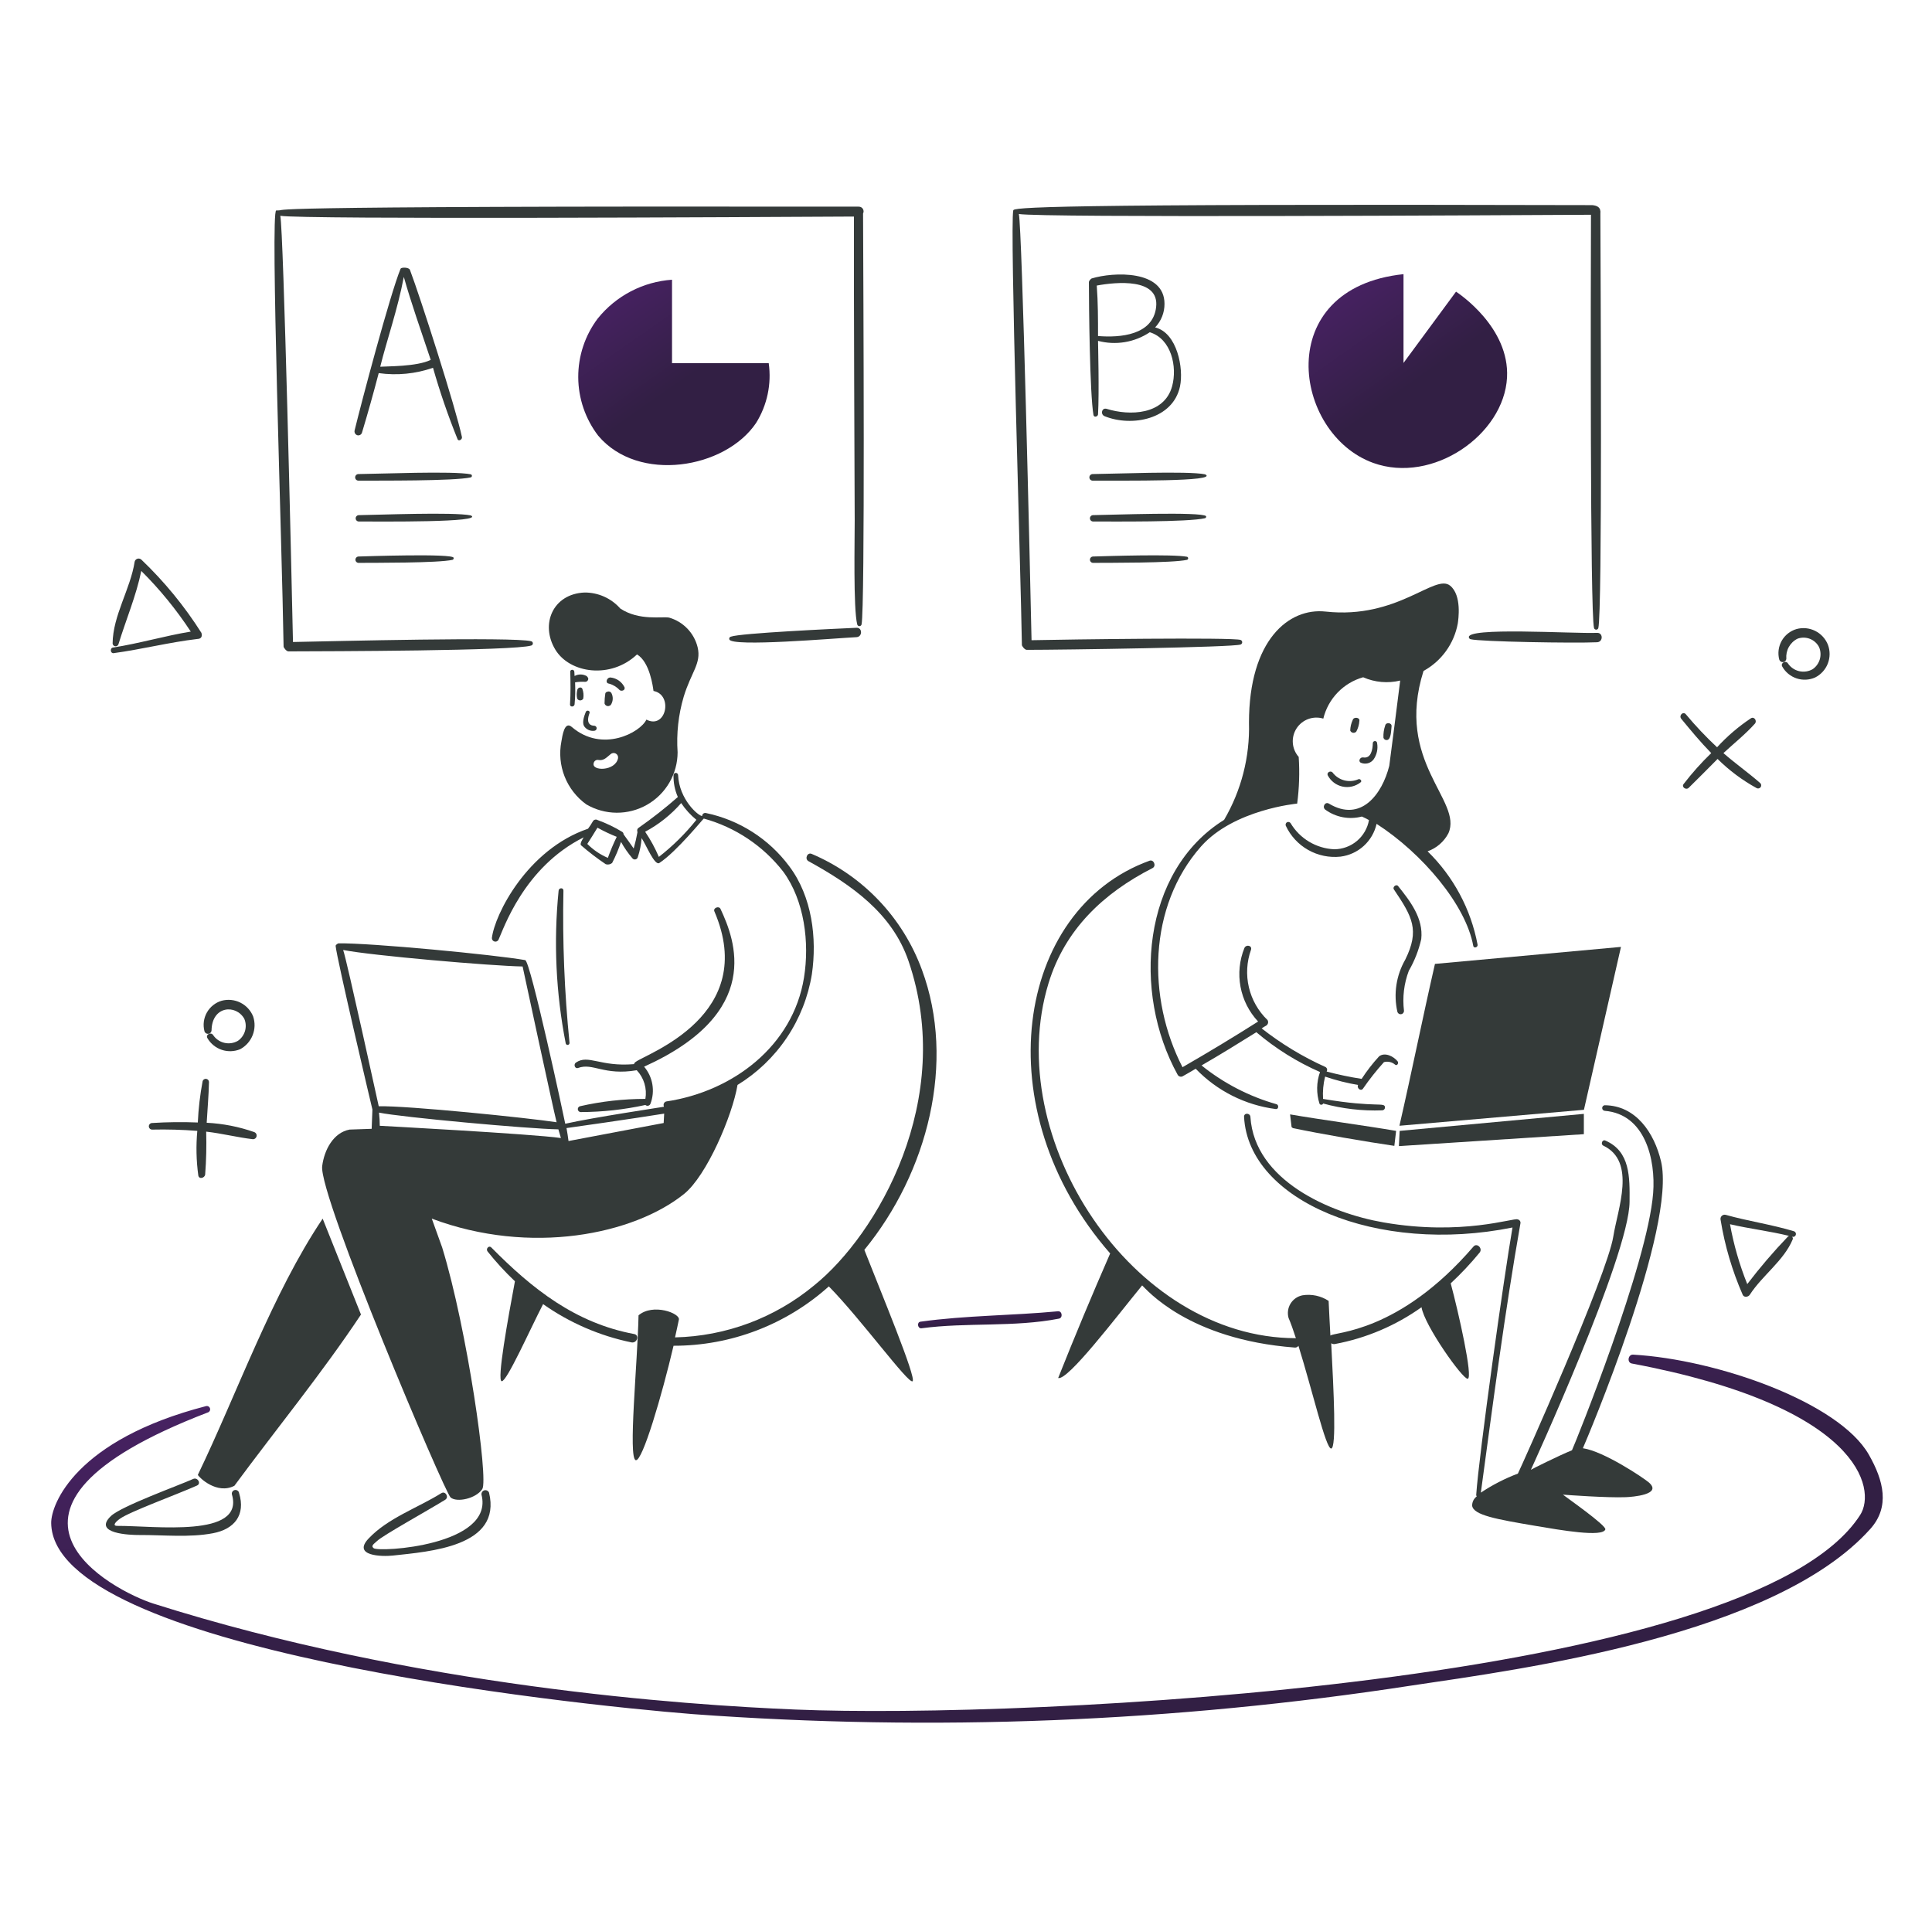 <svg width="479" height="478" viewBox="0 0 479 478" fill="none" xmlns="http://www.w3.org/2000/svg">
<path d="M213.98 52.937C214.07 52.762 214.114 52.567 214.108 52.37C214.101 52.173 214.046 51.981 213.945 51.812C213.845 51.642 213.703 51.501 213.533 51.401C213.363 51.301 213.171 51.246 212.974 51.24C50.949 51.03 73.319 52.182 68.484 52.182C66.969 52.182 69.918 134.843 70.31 160.313C70.31 160.566 71.001 161.508 71.505 161.508C81.758 161.477 127.362 161.384 131.702 160.062C131.82 160.031 131.925 159.962 132 159.865C132.074 159.769 132.115 159.65 132.115 159.528C132.115 159.406 132.074 159.287 132 159.19C131.925 159.094 131.82 159.025 131.702 158.994C127.426 157.861 82.449 158.994 72.638 159.182C72.26 141.441 70.31 57.215 69.493 53.504C74.839 54.448 187.877 53.819 211.717 53.693C211.652 70.552 211.872 120.746 211.906 129.052C211.923 133.454 211.528 150.942 212.534 154.84C212.565 154.958 212.634 155.063 212.731 155.137C212.828 155.212 212.946 155.252 213.069 155.252C213.191 155.252 213.309 155.212 213.406 155.137C213.503 155.063 213.572 154.958 213.603 154.84C214.485 150.808 214.042 69.985 213.98 52.937Z" fill="#343A39"/>
<path d="M212.343 155.658C206.995 155.897 183.534 156.977 181.207 157.859C181.132 157.872 181.061 157.901 180.999 157.945C180.938 157.989 180.887 158.047 180.851 158.113C180.814 158.18 180.793 158.253 180.79 158.329C180.786 158.405 180.799 158.48 180.829 158.55C181.467 160.462 206.846 158.261 212.343 157.983C213.852 157.909 213.852 155.586 212.343 155.658Z" fill="#343A39"/>
<path d="M394.451 53.25C394.389 70.233 394.212 151.818 395.206 155.719C395.239 155.836 395.308 155.938 395.405 156.012C395.501 156.085 395.619 156.125 395.74 156.125C395.861 156.125 395.979 156.085 396.076 156.012C396.172 155.938 396.242 155.836 396.274 155.719C397.283 151.756 396.841 70.045 396.779 52.997C396.967 51.362 395.961 50.984 394.766 50.86C256.438 50.494 251.22 51.481 251.22 52.179C250.341 56.142 253.075 141.804 253.36 159.932C253.36 160.186 254.05 161.127 254.555 161.127C263.55 161.127 305.822 160.506 307.581 159.808C307.698 159.766 307.799 159.689 307.87 159.588C307.941 159.486 307.979 159.366 307.979 159.242C307.979 159.118 307.941 158.997 307.87 158.896C307.799 158.794 307.698 158.717 307.581 158.675C305.885 157.982 264.306 158.549 255.75 158.737C255.372 140.999 253.422 56.773 252.604 53.061C257.951 54.01 370.737 53.374 394.451 53.25Z" fill="#343A39"/>
<path d="M395.966 156.916C389.921 157.155 363.11 155.387 364.2 158.111C364.227 158.201 364.276 158.282 364.342 158.348C364.407 158.414 364.489 158.462 364.578 158.489C366.903 159.117 390.552 159.514 395.966 159.244C397.486 159.172 397.486 156.859 395.966 156.916Z" fill="#343A39"/>
<path d="M63.07 280.71C59.261 279.371 55.278 278.588 51.245 278.384C51.434 274.986 51.749 271.592 51.811 268.256C51.802 268.066 51.726 267.886 51.597 267.746C51.468 267.607 51.293 267.519 51.105 267.496C50.916 267.473 50.726 267.518 50.567 267.623C50.408 267.727 50.292 267.885 50.239 268.067C49.596 271.452 49.197 274.878 49.044 278.32C45.269 278.166 41.49 278.208 37.72 278.447C37.503 278.447 37.295 278.533 37.142 278.686C36.989 278.839 36.902 279.047 36.902 279.264C36.902 279.481 36.989 279.689 37.142 279.842C37.295 279.995 37.503 280.081 37.72 280.081C41.455 279.997 45.192 280.102 48.917 280.397C48.579 284.085 48.663 287.799 49.168 291.467C49.349 292.476 50.757 292.098 50.867 291.216C51.138 287.68 51.222 284.131 51.118 280.586C55.019 281.025 58.857 282.02 62.755 282.471C62.964 282.464 63.164 282.385 63.322 282.248C63.48 282.111 63.587 281.924 63.623 281.718C63.66 281.512 63.626 281.3 63.525 281.116C63.424 280.933 63.264 280.79 63.07 280.71Z" fill="#343A39"/>
<path d="M436.406 194.154C433.454 191.578 430.242 189.31 427.286 186.731C429.865 184.341 432.737 182.059 435.087 179.434C435.708 178.739 434.898 177.549 434.078 178.115C431.009 180.156 428.2 182.564 425.713 185.285C422.967 182.723 420.383 179.992 417.977 177.109C417.288 176.287 416.163 177.412 416.844 178.239C419.148 181.038 421.562 183.963 424.267 186.731C421.795 189.116 419.503 191.681 417.41 194.405C416.839 195.158 418.032 195.971 418.668 195.349C421.091 192.99 423.448 190.569 425.838 188.179C428.715 191.028 431.975 193.462 435.524 195.411C435.691 195.499 435.883 195.522 436.066 195.478C436.249 195.433 436.409 195.324 436.517 195.17C436.625 195.016 436.673 194.828 436.653 194.641C436.632 194.454 436.545 194.281 436.406 194.154Z" fill="#343A39"/>
<path d="M62.764 252.029C62.164 250.539 61.04 249.32 59.604 248.601C58.167 247.883 56.517 247.715 54.965 248.128C53.412 248.585 52.098 249.628 51.299 251.037C50.501 252.445 50.282 254.109 50.687 255.676C50.742 255.883 50.87 256.063 51.046 256.184C51.222 256.305 51.436 256.36 51.649 256.337C51.862 256.314 52.059 256.216 52.206 256.06C52.353 255.904 52.439 255.701 52.449 255.487C52.544 249.376 58.495 248.948 60.563 252.595C60.97 253.549 61.036 254.614 60.75 255.611C60.463 256.608 59.842 257.476 58.99 258.068C57.971 258.657 56.767 258.834 55.621 258.565C54.476 258.296 53.477 257.6 52.826 256.62C52.265 255.8 50.888 256.551 51.443 257.437C52.242 258.791 53.503 259.81 54.994 260.307C56.485 260.804 58.105 260.746 59.557 260.143C60.961 259.385 62.053 258.155 62.64 256.671C63.227 255.186 63.271 253.542 62.764 252.029Z" fill="#343A39"/>
<path d="M49.936 156.916C45.742 150.297 40.757 144.213 35.091 138.8C34.968 138.671 34.812 138.577 34.64 138.528C34.468 138.48 34.286 138.478 34.113 138.522C33.94 138.567 33.782 138.657 33.655 138.783C33.528 138.909 33.438 139.067 33.392 139.24C32.331 146.099 27.983 152.576 27.919 159.555C27.932 159.726 28.003 159.888 28.121 160.012C28.239 160.137 28.396 160.217 28.566 160.239C28.736 160.261 28.909 160.224 29.055 160.134C29.201 160.044 29.311 159.906 29.367 159.744C31.191 153.769 33.77 147.729 35.029 141.565C39.627 146.138 43.738 151.176 47.295 156.598C40.815 157.669 34.515 159.548 27.983 160.563C27.226 160.681 27.352 162.057 28.172 161.947C35.139 161.003 42.01 159.242 48.992 158.424C50.375 158.362 50 157.105 49.936 156.916Z" fill="#343A39"/>
<path d="M444.834 305.304C439.237 303.607 433.448 302.789 427.851 301.217C427.677 301.172 427.494 301.173 427.321 301.22C427.147 301.267 426.989 301.358 426.862 301.485C426.734 301.612 426.643 301.77 426.595 301.944C426.548 302.117 426.546 302.3 426.591 302.474C427.628 308.865 429.467 315.099 432.064 321.03C432.389 321.78 433.458 321.601 433.826 321.03C436.918 316.233 442.255 312.6 444.457 307.318C444.509 307.199 444.519 307.065 444.485 306.939C444.45 306.812 444.374 306.702 444.268 306.625C444.443 306.701 444.641 306.703 444.818 306.632C444.995 306.561 445.137 306.423 445.212 306.248C445.287 306.073 445.289 305.875 445.219 305.698C445.148 305.52 445.009 305.379 444.834 305.304ZM443.262 306.625C439.689 310.355 436.329 314.282 433.197 318.389C431.269 313.599 429.835 308.624 428.919 303.542C433.764 304.675 438.732 305.242 443.577 306.437C443.45 306.499 443.324 306.499 443.262 306.635V306.625Z" fill="#343A39"/>
<path d="M453.202 159.874C452.61 158.378 451.488 157.152 450.048 156.432C448.609 155.712 446.955 155.549 445.403 155.974C443.85 156.431 442.535 157.475 441.737 158.883C440.939 160.292 440.719 161.956 441.125 163.524C441.183 163.728 441.311 163.905 441.487 164.023C441.662 164.142 441.874 164.195 442.085 164.172C442.296 164.149 442.492 164.053 442.639 163.9C442.785 163.747 442.873 163.547 442.886 163.335C442.794 162.324 443.008 161.309 443.502 160.422C443.996 159.535 444.746 158.817 445.654 158.364C446.645 158.001 447.735 158.012 448.719 158.395C449.702 158.777 450.514 159.504 451 160.441C451.408 161.395 451.474 162.46 451.187 163.457C450.901 164.454 450.279 165.321 449.428 165.914C448.409 166.502 447.204 166.68 446.059 166.411C444.914 166.142 443.914 165.446 443.264 164.465C442.702 163.646 441.366 164.41 441.88 165.285C442.658 166.663 443.92 167.703 445.422 168.203C446.924 168.703 448.558 168.626 450.006 167.988C451.447 167.269 452.571 166.043 453.161 164.544C453.751 163.046 453.765 161.382 453.202 159.874Z" fill="#343A39"/>
<path d="M166.615 69.356V90.05H190.589C191.321 95.215 190.207 100.472 187.443 104.895C179.795 116.226 158.285 119.851 148.319 108.04C145.127 103.874 143.386 98.778 143.364 93.53C143.341 88.282 145.037 83.171 148.193 78.978C150.434 76.19 153.227 73.896 156.397 72.24C159.568 70.584 163.046 69.602 166.615 69.356Z" fill="url(#paint0_linear_1577_3422)"/>
<path d="M347.972 67.975V89.991L360.992 72.317C361.748 72.819 374.281 81.186 373.638 93.588C372.899 107.806 355.204 120.077 340.486 114.788C320.53 107.606 315.162 71.43 347.972 67.975Z" fill="url(#paint1_linear_1577_3422)"/>
<path d="M114.525 108.354C113.065 101.358 104.198 73.651 101.631 66.899C101.392 66.266 99.48 66.204 99.303 66.66C96.686 73.037 89.543 100.01 87.917 106.729C87.859 106.979 87.898 107.242 88.026 107.464C88.155 107.686 88.364 107.851 88.611 107.924C88.843 107.98 89.089 107.946 89.298 107.83C89.507 107.713 89.665 107.522 89.741 107.295C91.215 102.393 92.599 97.465 93.892 92.513C98.421 93.15 103.037 92.697 107.355 91.191C109.071 97.209 111.108 103.13 113.457 108.93C113.705 109.487 114.657 108.98 114.525 108.354ZM94.27 90.928C95.943 84.198 98.572 76.784 100.121 68.661C101.935 75.128 104.267 81.669 106.789 89.229C103.393 90.928 95.843 90.802 94.27 90.928Z" fill="#343A39"/>
<path d="M286.388 81.183C287.893 79.608 288.727 77.51 288.714 75.332C288.714 66.84 276.008 67.407 270.662 69.042C270.597 69.042 269.969 69.543 269.969 69.986C269.969 75.645 270.193 97.731 271.102 102.884C271.223 103.577 272.17 103.324 272.234 102.757C272.548 97.349 272.234 85.145 272.234 84.514C274.402 85.089 276.668 85.196 278.88 84.827C281.093 84.459 283.201 83.624 285.066 82.378C290.413 84.013 291.926 90.932 290.602 95.776C288.656 102.884 280.086 103.156 274.374 101.373C273.179 101.001 272.744 102.743 273.869 103.197C280.638 105.936 290.812 103.957 292.552 95.838C293.52 91.374 291.859 82.502 286.388 81.183ZM272.234 83.319C272.234 79.168 272.234 74.954 271.919 70.803C276.699 69.921 287.475 68.855 286.639 76.149C285.838 83.133 277.708 83.762 272.234 83.319Z" fill="#343A39"/>
<path d="M116.737 117.605C112.461 116.725 93.717 117.511 88.872 117.543C88.655 117.543 88.447 117.629 88.294 117.782C88.141 117.935 88.055 118.143 88.055 118.36C88.055 118.577 88.141 118.785 88.294 118.938C88.447 119.091 88.655 119.177 88.872 119.177C93.717 119.146 112.65 119.304 116.737 118.36C116.815 118.332 116.882 118.281 116.929 118.213C116.977 118.145 117.002 118.065 117.002 117.982C117.002 117.9 116.977 117.819 116.929 117.752C116.882 117.684 116.815 117.633 116.737 117.605Z" fill="#343A39"/>
<path d="M116.728 127.794C112.452 126.914 93.707 127.67 88.863 127.732C88.673 127.758 88.498 127.851 88.372 127.996C88.245 128.141 88.176 128.326 88.176 128.518C88.176 128.71 88.245 128.896 88.372 129.04C88.498 129.185 88.673 129.279 88.863 129.304C94.128 129.3 120.318 129.589 116.728 127.794Z" fill="#343A39"/>
<path d="M88.804 137.988C88.614 138.014 88.439 138.108 88.313 138.252C88.187 138.397 88.117 138.583 88.117 138.775C88.117 138.967 88.187 139.152 88.313 139.297C88.439 139.441 88.614 139.535 88.804 139.561C92.894 139.53 108.617 139.623 112.202 138.806C112.252 138.789 112.298 138.764 112.338 138.73C112.377 138.695 112.41 138.654 112.433 138.607C112.457 138.561 112.471 138.51 112.475 138.458C112.479 138.406 112.472 138.353 112.456 138.304C112.456 137.173 89.978 137.952 88.804 137.988Z" fill="#343A39"/>
<path d="M298.775 117.605C294.497 116.725 275.752 117.511 270.907 117.543C270.69 117.543 270.483 117.629 270.329 117.782C270.176 117.935 270.09 118.143 270.09 118.36C270.09 118.577 270.176 118.785 270.329 118.938C270.483 119.091 270.69 119.177 270.907 119.177C278.032 119.132 302.513 119.474 298.775 117.605Z" fill="#343A39"/>
<path d="M270.91 127.728C270.719 127.754 270.545 127.848 270.419 127.992C270.292 128.137 270.223 128.323 270.223 128.515C270.223 128.707 270.292 128.892 270.419 129.037C270.545 129.181 270.719 129.275 270.91 129.301C275.754 129.301 294.571 129.49 298.777 128.484C298.877 128.449 298.959 128.377 299.006 128.283C299.053 128.188 299.061 128.079 299.028 127.979C297.871 126.825 275.57 127.669 270.91 127.728Z" fill="#343A39"/>
<path d="M294.31 138.05C290.725 137.36 274.999 137.862 270.91 137.988C270.719 138.014 270.545 138.108 270.419 138.252C270.292 138.397 270.223 138.582 270.223 138.774C270.223 138.966 270.292 139.152 270.419 139.297C270.545 139.441 270.719 139.535 270.91 139.561C274.999 139.53 290.725 139.623 294.31 138.806C294.389 138.779 294.457 138.728 294.506 138.66C294.554 138.592 294.58 138.511 294.58 138.428C294.58 138.345 294.554 138.264 294.506 138.196C294.457 138.128 294.389 138.077 294.31 138.05Z" fill="#343A39"/>
<path d="M57.534 370.662C60.517 381.341 38.474 378.31 29.093 378.337C27.709 378.337 28.727 377.285 29.722 376.575C32.207 374.797 43.622 370.66 48.842 368.335C49.972 367.83 48.973 366.212 47.898 366.7C44.461 368.258 30.099 373.435 27.518 375.885C22.867 380.294 32.298 380.614 34.562 380.602C40.474 380.569 46.951 381.279 52.804 380.16C58.148 379.142 60.918 375.631 59.284 370.223C59.267 370.096 59.224 369.973 59.157 369.864C59.09 369.755 59 369.661 58.894 369.589C58.788 369.517 58.668 369.468 58.542 369.445C58.416 369.423 58.286 369.427 58.162 369.459C58.037 369.49 57.921 369.547 57.82 369.627C57.719 369.706 57.637 369.806 57.578 369.92C57.518 370.033 57.484 370.158 57.476 370.286C57.469 370.414 57.489 370.543 57.534 370.662Z" fill="#343A39"/>
<path d="M141.202 258.57C139.939 246.035 139.434 233.434 139.691 220.837C139.706 220.02 138.561 220.084 138.496 220.837C137.228 233.479 137.822 246.238 140.258 258.707C140.283 258.825 140.352 258.93 140.452 258.999C140.551 259.068 140.673 259.097 140.793 259.08C140.913 259.062 141.022 259 141.098 258.906C141.174 258.811 141.211 258.691 141.202 258.57Z" fill="#343A39"/>
<path d="M145.225 176.545C144.848 177.486 144.281 179.059 144.785 180.003C145.049 180.42 145.426 180.753 145.871 180.964C146.316 181.176 146.813 181.257 147.302 181.198C147.385 181.198 147.466 181.182 147.543 181.15C147.619 181.119 147.688 181.072 147.747 181.014C147.805 180.955 147.851 180.886 147.883 180.81C147.914 180.734 147.931 180.652 147.931 180.569C147.931 180.487 147.914 180.405 147.883 180.329C147.851 180.253 147.805 180.183 147.747 180.125C147.688 180.067 147.619 180.02 147.543 179.989C147.466 179.957 147.385 179.941 147.302 179.941C146.671 179.941 145.098 179.625 146.169 176.796C146.358 176.167 145.414 175.978 145.225 176.545Z" fill="#343A39"/>
<path d="M340.358 184.278C340.325 185.726 339.983 188.157 337.968 187.8C337.215 187.667 336.639 188.756 337.404 189.122C337.944 189.358 338.548 189.405 339.118 189.256C339.689 189.108 340.193 188.772 340.549 188.302C341.362 187.129 341.678 185.683 341.429 184.278C341.429 184.136 341.372 183.999 341.272 183.899C341.172 183.799 341.035 183.742 340.893 183.742C340.751 183.742 340.615 183.799 340.515 183.899C340.414 183.999 340.358 184.136 340.358 184.278Z" fill="#343A39"/>
<path d="M336.779 193.212C335.676 193.698 334.44 193.794 333.275 193.486C332.109 193.178 331.083 192.483 330.364 191.515C329.865 191.006 328.909 191.515 329.169 192.206C329.534 192.919 330.052 193.541 330.687 194.029C331.321 194.517 332.057 194.858 332.839 195.026C333.622 195.195 334.432 195.187 335.212 195.004C335.991 194.821 336.72 194.467 337.345 193.967C337.773 193.645 337.209 193.016 336.779 193.212Z" fill="#343A39"/>
<path d="M392.703 275.172L401.888 234.781L355.768 238.997C352.685 252.458 350.044 265.667 346.961 279.128L392.703 275.172Z" fill="#343A39"/>
<path d="M346.828 284.171C362.363 283.165 377.148 282.221 392.685 281.215V276.182L347.017 280.398L346.828 284.171Z" fill="#343A39"/>
<path d="M346.138 280.4C338.401 279.078 327.517 277.632 319.848 276.311C319.972 277.381 320.087 278.387 320.223 279.456L320.538 279.707C327.395 281.155 338.781 283.105 345.7 284.112L346.138 280.4Z" fill="#343A39"/>
<path d="M343.436 179.877C343.099 180.846 342.95 181.87 342.997 182.895C343.024 183 343.072 183.097 343.138 183.183C343.203 183.268 343.286 183.339 343.38 183.392C343.473 183.445 343.577 183.478 343.684 183.49C343.791 183.502 343.9 183.493 344.003 183.462C344.921 183.177 344.894 181 345.009 180.116C345.14 179.184 343.62 178.995 343.436 179.877Z" fill="#343A39"/>
<path d="M335.39 178.495C335 179.322 334.786 180.222 334.762 181.136C334.818 181.28 334.911 181.406 335.03 181.503C335.15 181.601 335.293 181.665 335.446 181.69C335.598 181.716 335.754 181.701 335.899 181.648C336.044 181.594 336.172 181.505 336.272 181.387C336.712 180.571 336.97 179.67 337.027 178.746C337.216 177.864 335.634 177.673 335.39 178.495Z" fill="#343A39"/>
<path d="M150.072 171.953C149.946 172.765 149.883 173.586 149.883 174.407C149.914 174.524 149.968 174.633 150.042 174.729C150.116 174.824 150.209 174.903 150.315 174.962C150.42 175.02 150.536 175.057 150.656 175.07C150.776 175.083 150.898 175.071 151.013 175.036L151.391 174.847C151.698 174.41 151.878 173.897 151.911 173.365C151.945 172.832 151.83 172.3 151.58 171.829C151.522 171.738 151.447 171.659 151.359 171.597C151.272 171.535 151.172 171.491 151.067 171.467C150.962 171.444 150.853 171.441 150.747 171.46C150.641 171.478 150.54 171.517 150.449 171.575C150.26 171.575 150.134 171.764 150.072 171.953Z" fill="#343A39"/>
<path d="M143.162 170.946C142.949 171.684 142.927 172.463 143.098 173.212C143.171 173.349 143.279 173.463 143.412 173.543C143.545 173.623 143.698 173.665 143.853 173.665C144.008 173.665 144.16 173.623 144.293 173.543C144.426 173.463 144.535 173.349 144.608 173.212C144.747 172.387 144.665 171.54 144.369 170.757C144.104 170.255 143.341 170.44 143.162 170.946Z" fill="#343A39"/>
<path d="M145.411 167.61C144.958 167.363 144.449 167.234 143.933 167.234C143.417 167.234 142.908 167.363 142.455 167.61C142.455 167.232 142.393 166.919 142.393 166.542C142.328 165.913 141.37 165.913 141.386 166.542C141.449 169.25 141.508 171.955 141.322 174.656C141.274 175.349 142.328 175.349 142.455 174.656C142.622 172.836 142.665 171.008 142.581 169.183C143.412 169.047 144.256 169.006 145.096 169.058C145.199 169.055 145.302 169.032 145.396 168.989C145.491 168.945 145.576 168.884 145.646 168.808C145.716 168.731 145.771 168.641 145.806 168.544C145.841 168.446 145.856 168.342 145.851 168.239C145.774 167.988 145.62 167.768 145.411 167.61Z" fill="#343A39"/>
<path d="M150.95 169.495C151.991 169.768 152.93 170.335 153.656 171.13C154.095 171.445 155.039 171.194 154.851 170.439C154.533 169.767 154.048 169.188 153.442 168.758C152.836 168.328 152.129 168.062 151.39 167.984C150.384 167.922 150.004 169.387 150.95 169.495Z" fill="#343A39"/>
<path d="M172.968 160.502C172.544 158.764 171.669 157.169 170.432 155.877C169.195 154.585 167.64 153.642 165.922 153.143C164.287 152.765 158.501 154.022 153.781 150.877C152.673 149.62 151.307 148.615 149.777 147.931C148.247 147.248 146.587 146.901 144.911 146.914C137.048 147.256 133.894 154.801 137.679 161.068C141.264 166.986 151.427 168.436 157.935 162.263C161.142 164.151 161.897 170.442 162.021 171.321C166.959 172.256 165.162 180.931 160.26 178.429C158.752 181.636 149.316 186.732 141.769 180.255C139.943 178.682 139.441 182.392 139.187 183.84C138.617 186.758 138.894 189.778 139.987 192.542C141.08 195.307 142.942 197.701 145.354 199.439C147.633 200.78 150.225 201.495 152.869 201.512C155.513 201.53 158.115 200.85 160.412 199.541C162.709 198.232 164.62 196.34 165.952 194.056C167.284 191.772 167.99 189.177 167.999 186.533C167.68 181.888 168.19 177.224 169.507 172.758C171.385 166.603 173.912 164.529 172.968 160.502ZM153.221 188.054C152.504 191.249 146.687 191.235 147.182 189.249C147.204 189.115 147.253 188.988 147.326 188.874C147.399 188.76 147.494 188.662 147.605 188.585C147.717 188.509 147.843 188.456 147.975 188.429C148.108 188.403 148.245 188.404 148.377 188.431C149.699 188.682 150.454 187.74 151.396 186.985C151.571 186.828 151.791 186.731 152.025 186.708C152.259 186.684 152.495 186.736 152.698 186.854C152.901 186.973 153.061 187.153 153.155 187.369C153.249 187.584 153.272 187.824 153.221 188.054Z" fill="#343A39"/>
<path d="M178.63 225.351C178.248 224.536 176.742 225.112 177.12 225.982C188.171 251.717 160.39 261.206 157.62 263.283C157.409 263.411 157.252 263.613 157.18 263.849C148.791 264.566 145.851 261.352 142.775 263.472C142.142 263.906 142.517 265.094 143.34 264.793C147.001 263.448 149.738 266.753 157.871 265.36C158.754 266.297 159.407 267.428 159.778 268.661C160.149 269.895 160.229 271.198 160.01 272.467C154.549 272.466 149.106 273.078 143.782 274.291C143.613 274.341 143.469 274.45 143.373 274.597C143.278 274.744 143.238 274.92 143.26 275.094C143.283 275.268 143.367 275.429 143.497 275.546C143.627 275.664 143.795 275.732 143.97 275.737C149.364 275.719 154.741 275.129 160.01 273.976C160.104 274.062 160.219 274.124 160.343 274.156C160.468 274.187 160.598 274.188 160.722 274.157C160.847 274.126 160.962 274.064 161.057 273.978C161.152 273.892 161.224 273.783 161.267 273.662C161.853 272.131 162.016 270.471 161.739 268.855C161.463 267.239 160.756 265.727 159.694 264.478C189.385 251.079 182.234 233.047 178.63 225.351Z" fill="#343A39"/>
<path d="M58.109 368.397C68.362 354.494 79.937 340.341 89.497 325.936L79.999 302.158C67.545 320.652 58.728 345.625 49.051 365.692C49.404 366.401 53.807 370.627 58.109 368.397Z" fill="#343A39"/>
<path d="M119.377 370.601C122.606 383.223 93.977 384.927 92.643 383.873C91.833 383.234 92.832 382.74 93.46 382.111C94.844 380.727 105.867 374.65 110.381 371.858C111.392 371.234 110.446 369.595 109.425 370.223C103.577 373.875 96.159 376.392 91.374 381.483C87.289 385.828 94.706 385.995 97.411 385.696C106.526 384.695 124.461 383.495 121.251 370.097C121.162 369.875 120.994 369.695 120.78 369.589C120.567 369.482 120.322 369.458 120.091 369.52C119.861 369.582 119.661 369.726 119.53 369.925C119.398 370.124 119.344 370.365 119.377 370.601Z" fill="#343A39"/>
<path d="M195.68 214.787C190.634 207.991 183.264 203.29 174.975 201.578C174.784 201.544 174.588 201.584 174.425 201.689C174.262 201.794 174.144 201.956 174.096 202.144V202.333C173.152 202.333 168.372 198.243 168.121 192.142C168.105 192.003 168.039 191.875 167.934 191.781C167.83 191.688 167.695 191.637 167.555 191.637C167.416 191.637 167.281 191.688 167.176 191.781C167.072 191.875 167.006 192.003 166.99 192.142C166.935 194.023 167.3 195.893 168.058 197.615C164.974 200.33 161.74 202.87 158.372 205.225C158.193 205.33 158.061 205.499 158.003 205.698C157.944 205.897 157.963 206.11 158.056 206.295C157.809 207.672 157.494 209.036 157.112 210.382C156.799 209.942 155.164 207.615 154.598 206.862C154.6 206.732 154.566 206.604 154.499 206.492C154.433 206.381 154.336 206.29 154.22 206.231C152.309 205.067 150.286 204.098 148.181 203.339C148.083 203.277 147.973 203.236 147.859 203.219C147.744 203.201 147.627 203.207 147.515 203.236C147.403 203.266 147.299 203.318 147.208 203.389C147.116 203.461 147.041 203.55 146.986 203.652C146.628 204.286 146.228 204.896 145.791 205.478C130.693 210.636 122.641 226.749 121.951 232.588C121.947 232.782 122.009 232.973 122.126 233.128C122.243 233.284 122.408 233.396 122.596 233.446C122.784 233.497 122.984 233.483 123.163 233.407C123.342 233.331 123.491 233.198 123.585 233.028C124.78 230.513 129.814 215.038 144.72 207.615C144.534 207.93 143.714 209.125 144.029 209.565C145.985 211.262 148.044 212.838 150.193 214.283C150.461 214.366 150.745 214.382 151.019 214.327C151.294 214.272 151.551 214.149 151.766 213.97C152.637 212.29 153.373 210.544 153.967 208.748C154.778 210.201 155.731 211.571 156.811 212.837C156.903 212.943 157.022 213.022 157.155 213.065C157.289 213.108 157.432 213.114 157.568 213.081C157.704 213.049 157.829 212.979 157.929 212.881C158.029 212.782 158.099 212.657 158.133 212.521C158.639 210.993 158.956 209.409 159.074 207.803C160.207 209.503 162.294 214.734 163.479 213.97C167.733 211.197 174.423 202.897 174.488 202.961C182.295 205.106 189.201 209.717 194.174 216.106C199.451 223.276 200.732 233.721 199.334 242.396C196.595 259.384 181.648 270.639 165.241 273.093C165.123 273.114 165.011 273.159 164.912 273.225C164.812 273.291 164.727 273.377 164.663 273.477C164.598 273.578 164.554 273.69 164.534 273.808C164.514 273.925 164.519 274.046 164.548 274.162C164.548 274.226 164.61 274.351 164.61 274.415C163.981 274.539 147.124 277.056 140.141 278.629C139.902 277.297 131.468 238.056 130.203 238.056C122.78 236.734 91.71 233.754 83.907 233.905C83.842 233.905 83.213 234.218 83.213 234.533C83.464 237.552 92.209 274.666 92.334 275.106L92.147 279.886L86.674 280.075C82.647 280.83 80.393 285.108 79.879 289.133C78.957 296.37 110.199 369.965 111.709 371.284C113.22 372.604 118 371.6 119.573 369.21C121.145 366.82 115.861 329.643 109.633 309.326L107.054 302.156C131.618 311.369 157.11 306.059 169.581 296.054C175.236 291.513 181.595 276.554 182.853 269.007C187.716 266.03 191.881 262.039 195.062 257.306C198.243 252.573 200.365 247.209 201.284 241.581C202.596 232.631 201.332 222.28 195.68 214.787ZM150.705 212.708C148.802 211.89 147.072 210.716 145.609 209.249C146.489 207.928 147.308 206.544 148.126 205.222C149.669 206.078 151.266 206.835 152.906 207.488C152.081 209.188 151.346 210.93 150.705 212.708ZM163.348 212.457C162.416 210.278 161.278 208.192 159.952 206.228C163.335 204.421 166.362 202.012 168.883 199.121C169.927 200.685 171.199 202.084 172.657 203.272C169.925 206.692 166.801 209.779 163.348 212.469V212.457ZM94.155 279.138C94.156 278.045 94.093 276.953 93.966 275.868C99.375 277.001 130.889 279.893 138.439 280.02C138.628 280.71 138.879 281.466 139.068 282.171C131.895 281.15 94.155 279.135 94.155 279.135V279.138ZM85.097 235.611V235.547C92.028 236.93 121.903 239.509 129.57 239.636C129.57 239.698 137.118 274.798 137.997 278.258C131.078 277.19 100.952 274.107 93.901 274.296C93.839 274.042 85.976 238.061 85.097 235.609V235.611ZM164.543 278.447L140.953 282.914C140.829 281.843 140.64 280.775 140.452 279.704C141.018 279.642 157.308 277.314 164.669 276.119C164.669 276.306 164.543 278.383 164.543 278.445V278.447Z" fill="#343A39"/>
<path d="M345.576 220.514C350.169 227.318 352.029 230.611 348.405 237.937C346.152 241.859 345.457 246.485 346.458 250.895C346.517 251.086 346.644 251.249 346.813 251.355C346.983 251.461 347.185 251.503 347.383 251.472C347.58 251.442 347.761 251.342 347.891 251.19C348.021 251.038 348.093 250.844 348.092 250.644C347.68 247.283 348.09 243.872 349.287 240.704C350.706 238.254 351.746 235.603 352.37 232.841C352.932 227.684 349.624 223.439 346.634 219.696C346.199 219.135 345.198 219.88 345.576 220.514Z" fill="#343A39"/>
<path d="M353.943 211.081C356.165 210.297 358.008 208.701 359.101 206.614C362.743 198.488 345.758 189.014 352.935 166.357C355.134 165.149 357.038 163.466 358.507 161.432C359.976 159.397 360.974 157.061 361.429 154.593C361.563 153.652 362.48 147.634 359.541 145.222C355.743 142.115 346.582 153.601 328.655 151.637C319.535 150.638 309.659 158.683 309.659 179.189C309.901 187.638 307.764 195.986 303.493 203.28C283.109 215.968 280.668 246.061 291.983 266.498C292.046 266.608 292.131 266.704 292.233 266.78C292.335 266.856 292.452 266.911 292.575 266.94C292.699 266.97 292.828 266.974 292.953 266.952C293.078 266.93 293.198 266.883 293.304 266.813C294.373 266.185 295.443 265.618 296.45 264.99C301.741 270.493 308.755 274.022 316.327 274.99C317.018 275.059 317.085 273.976 316.516 273.795C309.724 271.873 303.391 268.6 297.896 264.17C302.487 261.529 306.954 258.761 311.483 255.932C316.237 259.974 321.556 263.301 327.271 265.807C326.37 268.344 326.326 271.106 327.147 273.67C327.359 274.098 328.026 273.909 328.026 273.606C332.796 274.918 337.738 275.491 342.682 275.305C342.865 275.303 343.04 275.23 343.17 275.1C343.299 274.97 343.373 274.795 343.375 274.612C343.375 273.14 341.463 274.743 328.026 272.475C327.908 270.615 328.078 268.748 328.531 266.94C331.195 267.852 333.93 268.546 336.707 269.015C336.329 269.77 337.328 270.645 337.902 269.959C339.496 267.644 341.24 265.438 343.124 263.353C343.601 263.222 344.104 263.211 344.587 263.321C345.07 263.431 345.518 263.659 345.892 263.984C346.393 264.359 346.833 263.606 346.52 263.164C345.514 261.907 343.37 260.831 341.929 261.907C340.329 263.648 338.877 265.521 337.589 267.504C334.663 267.054 331.765 266.445 328.906 265.681C328.967 265.588 329.008 265.483 329.026 265.373C329.043 265.263 329.037 265.15 329.007 265.043C328.977 264.935 328.925 264.836 328.854 264.75C328.782 264.665 328.693 264.596 328.593 264.548C322.962 262.013 317.66 258.803 312.804 254.988C313.167 254.735 313.545 254.503 313.935 254.295C314.16 254.152 314.319 253.927 314.378 253.668C314.437 253.408 314.391 253.136 314.25 252.911C311.964 250.708 310.362 247.893 309.637 244.802C308.911 241.712 309.093 238.477 310.161 235.488C310.491 234.422 308.966 234.104 308.526 235.048C307.293 238.095 306.958 241.432 307.559 244.664C308.161 247.896 309.675 250.889 311.922 253.288C305.756 257.196 299.506 260.972 293.178 264.612C284.335 247.435 284.648 224.74 297.769 209.881C305.895 200.696 321.609 199.25 321.609 199.25C322.114 195.414 322.241 191.537 321.987 187.676C321.14 186.719 320.628 185.512 320.53 184.238C320.432 182.964 320.753 181.693 321.444 180.618C322.134 179.543 323.157 178.723 324.356 178.282C325.556 177.842 326.866 177.805 328.088 178.178C328.677 175.746 329.902 173.515 331.637 171.714C333.373 169.912 335.556 168.604 337.964 167.925C340.853 169.196 344.08 169.483 347.149 168.742C346.771 171.825 344.632 188.558 344.443 189.877C342.682 196.923 337.405 204.021 329.472 199.25C328.531 198.684 327.72 200.118 328.593 200.761C329.882 201.699 331.363 202.338 332.93 202.631C334.497 202.925 336.11 202.866 337.651 202.458C338.217 202.709 338.846 203.024 339.412 203.34C339.05 205.364 337.989 207.196 336.414 208.518C334.839 209.84 332.85 210.567 330.794 210.572C328.595 210.475 326.454 209.832 324.565 208.701C322.676 207.571 321.099 205.988 319.974 204.095C319.872 203.947 319.717 203.845 319.54 203.81C319.364 203.775 319.181 203.809 319.03 203.906C318.906 203.997 318.815 204.126 318.77 204.273C318.724 204.421 318.728 204.578 318.779 204.724C319.957 207.263 321.901 209.369 324.339 210.746C326.776 212.122 329.584 212.7 332.367 212.398C334.51 212.125 336.517 211.198 338.115 209.744C339.713 208.291 340.824 206.38 341.298 204.272C352.622 211.571 363.427 224.348 365.265 234.529C365.389 235.222 366.46 234.907 366.333 234.214C364.672 225.415 360.347 217.34 353.943 211.081Z" fill="#343A39"/>
<path d="M408.735 367.514C407.476 366.448 397.665 359.84 392.443 359.084C393.399 356.933 415.705 304.284 411.816 287.941C410.143 280.891 405.59 274.103 397.851 274.041C397.68 274.058 397.521 274.139 397.406 274.267C397.29 274.395 397.226 274.561 397.226 274.733C397.226 274.905 397.29 275.071 397.406 275.199C397.521 275.327 397.68 275.407 397.851 275.425C407.918 276.242 410.504 287.566 409.866 295.804C408.504 313.419 390.619 357.705 389.737 359.589C386.468 360.91 379.673 364.307 379.549 364.431C379.549 364.431 403.927 311.342 404.018 298.006C404.063 291.904 404.209 285.444 397.978 282.784C397.28 282.485 396.783 283.663 397.476 284.041C405.779 287.941 401.061 299.767 399.99 306.562C398.485 316.122 377.221 363.613 376.329 365.375C373.099 366.592 370.018 368.175 367.147 370.093C370.166 347.825 373.06 325.557 376.946 303.412C376.979 303.296 376.987 303.174 376.969 303.055C376.951 302.936 376.908 302.821 376.843 302.72C376.777 302.619 376.691 302.533 376.59 302.467C376.489 302.402 376.375 302.359 376.255 302.341C375.333 301.88 362.491 306.478 343.034 303.096C329.748 300.788 311.039 292.721 310.012 276.928C309.945 275.922 308.382 275.86 308.439 276.928C309.529 297.786 341.495 311.127 374.991 304.356C372.914 316.306 366.686 360.521 365.995 370.654C365.997 370.79 366.042 370.922 366.122 371.032C365.761 371.302 365.47 371.654 365.273 372.059C365.076 372.464 364.979 372.91 364.989 373.36C365.371 375.685 370.964 376.687 380.65 378.329C386.943 379.395 397.364 381.216 398.011 379.211C398.317 378.255 388.451 371.347 387.495 370.592C388.189 370.654 398.566 371.414 403.095 371.221C404.584 371.163 412.378 370.602 408.735 367.514Z" fill="#343A39"/>
<path d="M366.832 310.587C367.695 309.566 366.194 308.063 365.322 309.076C346.83 330.586 330.777 330.226 329.845 331.155C329.656 328.012 329.532 325.056 329.405 322.551C327.493 321.299 325.182 320.806 322.926 321.167C322.319 321.286 321.744 321.529 321.236 321.88C320.728 322.232 320.298 322.684 319.973 323.21C319.648 323.736 319.436 324.323 319.349 324.935C319.262 325.546 319.302 326.169 319.467 326.765C320.096 328.213 320.662 329.91 321.291 331.798C280.694 331.798 248.231 282.163 259.961 243.796C264.055 230.4 273.62 221.428 285.749 215.238C286.753 214.726 286.062 213.027 284.996 213.414C251.668 225.484 244.149 275.248 275.245 310.788C270.784 320.985 266.486 331.28 262.351 341.674C264.741 342.367 276.629 326.703 283.17 318.713C284.114 319.533 294.43 332.111 321.04 334.126C321.213 334.139 321.386 334.105 321.541 334.027C321.696 333.949 321.827 333.83 321.92 333.684C325.38 344.757 328.712 359.286 330.046 359.161C331.379 359.037 330.674 345.132 330.046 333.055C330.183 333.147 330.337 333.212 330.499 333.244C330.661 333.276 330.828 333.276 330.99 333.244C338.717 331.798 346.037 328.686 352.44 324.124C353.131 328.588 362.633 342.011 363.888 341.862C365.274 341.697 361.625 325.443 359.674 318.201C362.229 315.827 364.621 313.283 366.832 310.587Z" fill="#343A39"/>
<path d="M228.571 240.454C226.22 234.045 222.578 228.187 217.871 223.243C213.164 218.298 207.493 214.372 201.208 211.707C200.135 211.279 199.442 212.974 200.453 213.531C211.155 219.42 221.191 226.437 225.237 238.253C237.003 272.619 217.479 306.179 201.775 318.77C192.072 326.795 179.947 331.316 167.359 331.601C167.736 330.029 168.018 328.526 168.315 327.197C168.652 325.631 161.929 323.069 158.313 326.128C158.062 338.078 155.684 361.531 157.622 362.045C159.259 362.478 164.101 346.006 166.993 333.676C181.204 333.698 194.92 328.454 205.491 318.956C213.478 327.082 225.18 343.176 226.248 342.483C227.317 341.79 218.261 320.017 214.298 309.9C230.02 290.713 237.044 263.295 228.571 240.454Z" fill="#343A39"/>
<path d="M157.242 330.773C142.663 328.063 131.956 319.576 121.827 309.323C121.203 308.689 120.393 309.634 120.871 310.279C122.958 312.906 125.229 315.381 127.666 317.688C125.966 326.81 123.125 342.41 124.394 342.472C125.663 342.534 131.251 329.956 134.647 323.352C141.232 327.997 148.707 331.231 156.601 332.85C158.002 333.044 158.564 331.024 157.242 330.773Z" fill="#343A39"/>
<path d="M51.063 348.646C18.743 357.009 12.632 372.991 12.692 377.646C13.093 408.929 140.712 422.552 171.775 425.011C231.296 429.385 291.121 427.001 350.105 417.904C377.093 413.888 439.969 405.617 463.709 379.092C468.611 373.615 467.036 367.142 463.331 360.661C455.896 347.647 425.598 337.055 404.893 335.879C403.636 335.807 403.318 337.843 404.58 338.08C461.261 348.737 465.301 369.229 461.192 375.632C434.269 417.607 254.242 426.245 197.25 423.879C169.698 422.736 103.139 418.248 37.98 397.589C28.659 394.635 -11.461 374.377 51.503 350.221C51.712 350.163 51.889 350.024 51.995 349.835C52.102 349.646 52.129 349.423 52.071 349.214C52.012 349.005 51.873 348.828 51.684 348.721C51.496 348.615 51.272 348.588 51.063 348.646Z" fill="url(#paint2_linear_1577_3422)"/>
<path d="M228.456 329.343C239.715 327.837 251.4 329.133 262.549 326.953C263.553 326.757 263.369 325.027 262.296 325.129C250.996 326.203 239.471 326.138 228.202 327.708C227.261 327.832 227.512 329.462 228.456 329.343Z" fill="url(#paint3_linear_1577_3422)"/>
<defs>
<linearGradient id="paint0_linear_1577_3422" x1="190.808" y1="114.491" x2="154.066" y2="61.883" gradientUnits="userSpaceOnUse">
<stop offset="0.446" stop-color="#321F44"/>
<stop offset="0.927" stop-color="#492265"/>
</linearGradient>
<linearGradient id="paint1_linear_1577_3422" x1="373.662" y1="115.167" x2="335.146" y2="60.438" gradientUnits="userSpaceOnUse">
<stop offset="0.446" stop-color="#321F44"/>
<stop offset="0.927" stop-color="#492265"/>
</linearGradient>
<linearGradient id="paint2_linear_1577_3422" x1="466.788" y1="425.474" x2="444.745" y2="273.298" gradientUnits="userSpaceOnUse">
<stop offset="0.446" stop-color="#321F44"/>
<stop offset="0.927" stop-color="#492265"/>
</linearGradient>
<linearGradient id="paint3_linear_1577_3422" x1="263.21" y1="329.272" x2="262.599" y2="322.133" gradientUnits="userSpaceOnUse">
<stop offset="0.446" stop-color="#321F44"/>
<stop offset="0.927" stop-color="#492265"/>
</linearGradient>
</defs>
</svg>
